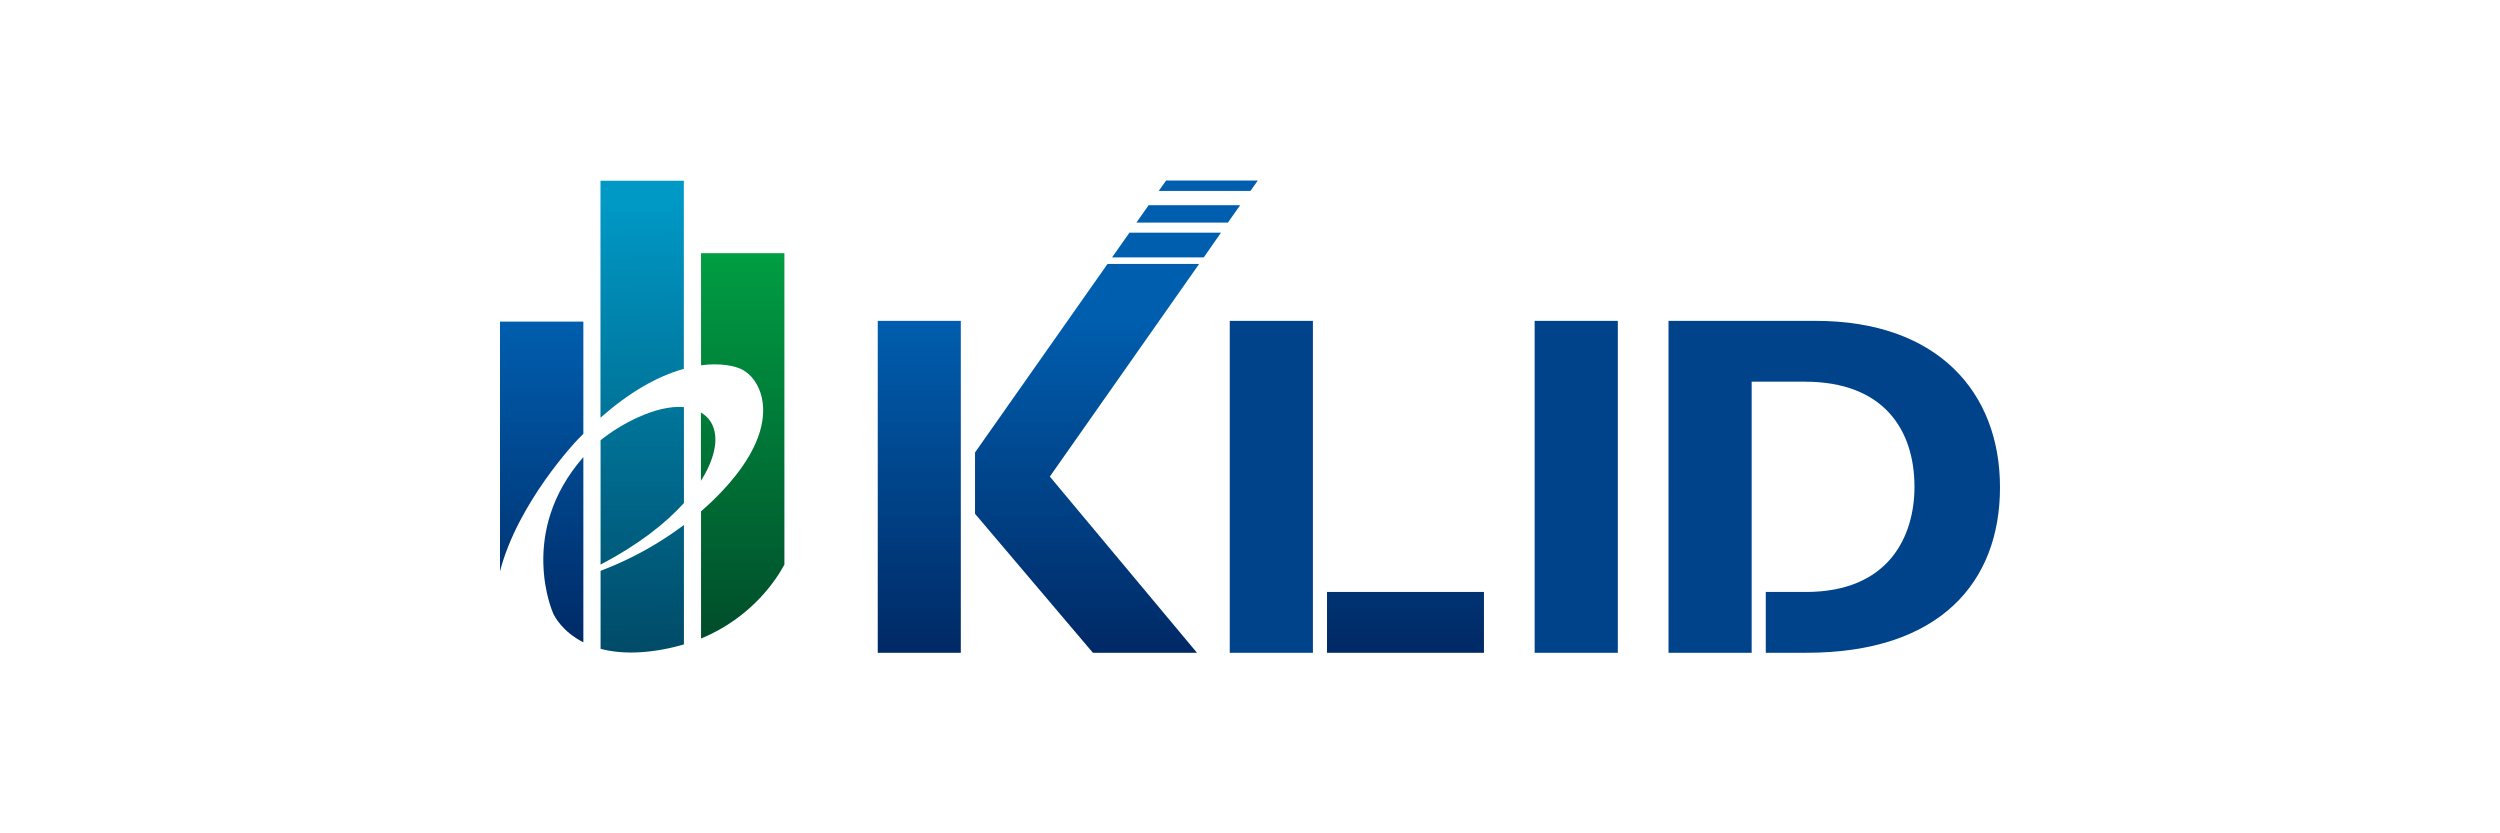 <svg width="180" height="60" viewBox="0 0 180 60" fill="none" xmlns="http://www.w3.org/2000/svg"><path fill="#fff" d="M0 0h180v60H0z"/><g clip-path="url(#clip0_8_387)"><path d="M69.178 33.929V23.102h-5.98V47h5.98V33.929z" fill="url(#paint0_linear_8_387)"/><path d="M106.845 42.62h-11.3V47h11.3v-4.38z" fill="url(#paint1_linear_8_387)"/><path d="M94.53 23.102h-5.988V47h5.987V23.103z" fill="url(#paint2_linear_8_387)"/><path d="M116.483 23.102h-5.988V47h5.988V23.102z" fill="url(#paint3_linear_8_387)"/><path d="M130.727 23.102h-10.594V47h5.987V27.482h3.836c5.668 0 7.886 3.47 7.886 7.57 0 3.507-1.795 7.569-7.82 7.569h-2.886V47h2.924c9.578 0 13.94-5.051 13.94-11.912 0-6.86-4.503-11.986-13.273-11.986z" fill="url(#paint4_linear_8_387)"/><path d="M70.202 32.577v4.416L78.69 47h7.493L75.588 34.313l10.75-15.31h-6.595l-9.54 13.574z" fill="url(#paint5_linear_8_387)"/><path d="M90.56 13h-6.603l-.527.746h6.603L90.56 13z" fill="url(#paint6_linear_8_387)"/><path d="M82.703 14.773l-.883 1.255h6.589l.882-1.255h-6.588z" fill="url(#paint7_linear_8_387)"/><path d="M80.07 18.531h6.603l1.239-1.78h-6.589l-1.253 1.78z" fill="url(#paint8_linear_8_387)"/><path d="M43.241 40.649c2.723-1.425 4.681-2.969 6.002-4.43v-6.906c-2.033-.184-4.652 1.285-6.002 2.386v8.95z" fill="url(#paint9_linear_8_387)"/><path d="M49.236 23.154v-10.14h-6.002v17.06c2.04-1.795 4.05-2.976 6.002-3.516v-3.404z" fill="url(#paint10_linear_8_387)"/><path d="M43.241 41.107v5.605c1.217.325 2.82.406 4.941-.044.371-.082.72-.17 1.061-.274v-8.596a24.38 24.38 0 01-6.002 3.301v.008z" fill="url(#paint11_linear_8_387)"/><path d="M51.484 32.038c.104-.93-.156-1.683-.757-2.156a2.03 2.03 0 00-.26-.177v4.91c.609-.96.928-1.838 1.017-2.577z" fill="url(#paint12_linear_8_387)"/><path d="M53.472 26.633c.556.288 1.217 1.019 1.417 2.2.223 1.322-.082 3.508-2.812 6.44-.52.561-1.06 1.07-1.602 1.543v9.157c3.68-1.52 5.453-4.29 6.002-5.324v-22.42h-6.002V26.3c1.38-.184 2.448.037 2.997.325v.008z" fill="url(#paint13_linear_8_387)"/><path d="M39.828 44.164c.097.214.668 1.322 2.174 2.083V32.91c-4.756 5.435-2.203 11.188-2.174 11.247v.007z" fill="url(#paint14_linear_8_387)"/><path d="M42.002 31.233v-8.079H36v17.982c1.283-4.955 5.512-9.408 5.58-9.474.14-.148.281-.288.422-.429z" fill="url(#paint15_linear_8_387)"/></g><defs><linearGradient id="paint0_linear_8_387" x1="66.188" y1="22.948" x2="66.188" y2="47.052" gradientUnits="userSpaceOnUse"><stop stop-color="#005EAE"/><stop offset="1" stop-color="#002965"/></linearGradient><linearGradient id="paint1_linear_8_387" x1="101.199" y1="22.94" x2="101.199" y2="47.051" gradientUnits="userSpaceOnUse"><stop stop-color="#005EAE"/><stop offset="1" stop-color="#002965"/></linearGradient><linearGradient id="paint2_linear_8_387" x1="91.532" y1="13" x2="91.532" y2="13" gradientUnits="userSpaceOnUse"><stop stop-color="#005EAE"/><stop offset="1" stop-color="#002965"/></linearGradient><linearGradient id="paint3_linear_8_387" x1="113.493" y1="13" x2="113.493" y2="13" gradientUnits="userSpaceOnUse"><stop stop-color="#005EAE"/><stop offset="1" stop-color="#002965"/></linearGradient><linearGradient id="paint4_linear_8_387" x1="132.063" y1="13" x2="132.063" y2="13" gradientUnits="userSpaceOnUse"><stop stop-color="#005EAE"/><stop offset="1" stop-color="#002965"/></linearGradient><linearGradient id="paint5_linear_8_387" x1="78.267" y1="22.947" x2="78.267" y2="47.052" gradientUnits="userSpaceOnUse"><stop stop-color="#005EAE"/><stop offset="1" stop-color="#002965"/></linearGradient><linearGradient id="paint6_linear_8_387" x1="86.992" y1="22.829" x2="86.992" y2="46.941" gradientUnits="userSpaceOnUse"><stop stop-color="#005EAE"/><stop offset="1" stop-color="#002965"/></linearGradient><linearGradient id="paint7_linear_8_387" x1="85.559" y1="22.903" x2="85.559" y2="47" gradientUnits="userSpaceOnUse"><stop stop-color="#005EAE"/><stop offset="1" stop-color="#002965"/></linearGradient><linearGradient id="paint8_linear_8_387" x1="83.994" y1="22.947" x2="83.994" y2="47.044" gradientUnits="userSpaceOnUse"><stop stop-color="#005EAE"/><stop offset="1" stop-color="#002965"/></linearGradient><linearGradient id="paint9_linear_8_387" x1="46.238" y1="14.721" x2="46.238" y2="49.156" gradientUnits="userSpaceOnUse"><stop stop-color="#0098C5"/><stop offset="1" stop-color="#004662"/></linearGradient><linearGradient id="paint10_linear_8_387" x1="36" y1="14.75" x2="36.735" y2="49.142" gradientUnits="userSpaceOnUse"><stop stop-color="#0098C5"/><stop offset="1" stop-color="#004662"/></linearGradient><linearGradient id="paint11_linear_8_387" x1="36" y1="14.758" x2="36.735" y2="49.142" gradientUnits="userSpaceOnUse"><stop stop-color="#0098C5"/><stop offset="1" stop-color="#004662"/></linearGradient><linearGradient id="paint12_linear_8_387" x1="50.994" y1="18.347" x2="50.994" y2="45.922" gradientUnits="userSpaceOnUse"><stop stop-color="#009D42"/><stop offset="1" stop-color="#004D2B"/></linearGradient><linearGradient id="paint13_linear_8_387" x1="53.472" y1="18.347" x2="53.472" y2="45.929" gradientUnits="userSpaceOnUse"><stop stop-color="#009D42"/><stop offset="1" stop-color="#004D2B"/></linearGradient><linearGradient id="paint14_linear_8_387" x1="40.555" y1="23.051" x2="40.555" y2="46.801" gradientUnits="userSpaceOnUse"><stop stop-color="#005EAE"/><stop offset="1" stop-color="#002965"/></linearGradient><linearGradient id="paint15_linear_8_387" x1="38.997" y1="23.051" x2="38.997" y2="46.801" gradientUnits="userSpaceOnUse"><stop stop-color="#005EAE"/><stop offset="1" stop-color="#002965"/></linearGradient><clipPath id="clip0_8_387"><path fill="#fff" transform="translate(36 13)" d="M0 0h108v34H0z"/></clipPath></defs></svg>